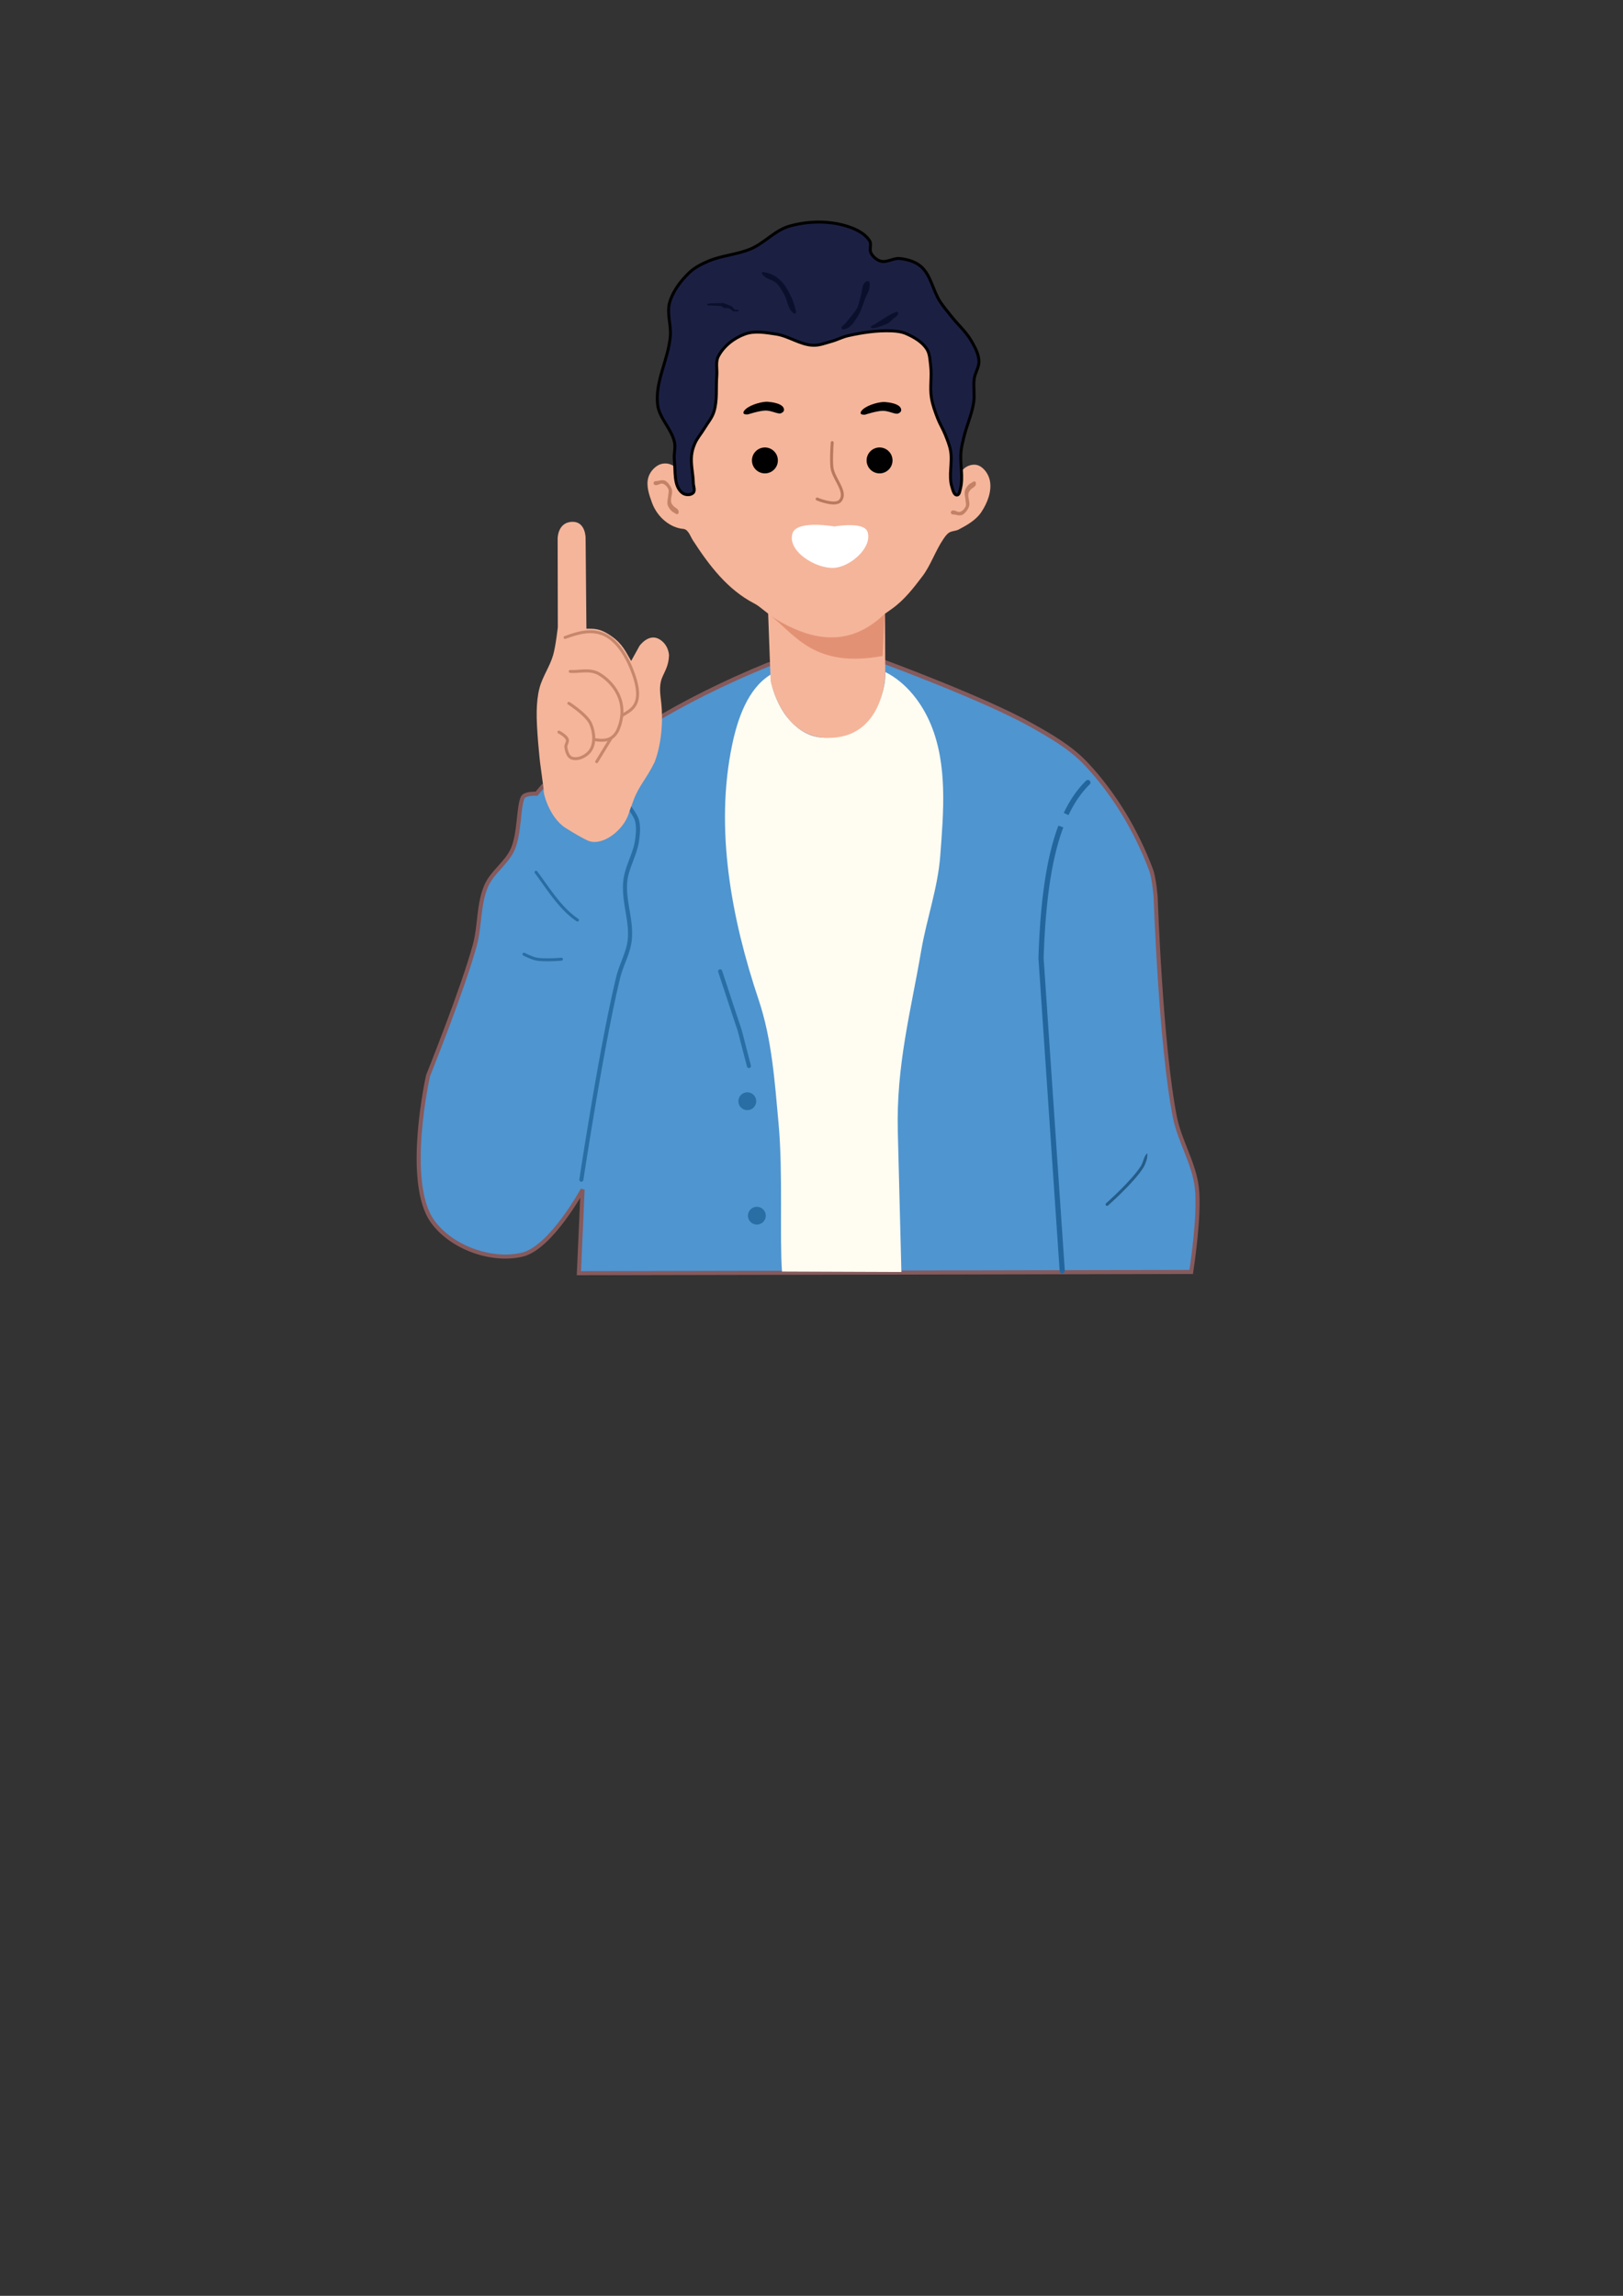 <?xml version="1.0" encoding="UTF-8" standalone="no"?>
<!-- Created with Inkscape (http://www.inkscape.org/) -->

<svg
   width="210mm"
   height="297mm"
   viewBox="0 0 210 297"
   version="1.1"
   id="svg5"
   inkscape:version="1.1.1 (3bf5ae0d25, 2021-09-20)"
   sodipodi:docname="man.svg"
   xmlns:inkscape="http://www.inkscape.org/namespaces/inkscape"
   xmlns:sodipodi="http://sodipodi.sourceforge.net/DTD/sodipodi-0.dtd"
   xmlns="http://www.w3.org/2000/svg"
   xmlns:svg="http://www.w3.org/2000/svg"
   xmlns:rdf="http://www.w3.org/1999/02/22-rdf-syntax-ns#"
   xmlns:cc="http://creativecommons.org/ns#"
   xmlns:dc="http://purl.org/dc/elements/1.1/">
  <rect x="0" y="0" width="210" height="297" fill="#333333" stroke="none"/>
  <title
     id="title124245">man</title>
  <sodipodi:namedview
     id="namedview7"
     pagecolor="#ffffff"
     bordercolor="#5b5b5b"
     borderopacity="1"
     inkscape:pageshadow="0"
     inkscape:pageopacity="0"
     inkscape:pagecheckerboard="0"
     inkscape:document-units="mm"
     showgrid="false"
     inkscape:zoom="0.70710678"
     inkscape:cx="614.47579"
     inkscape:cy="371.23106"
     inkscape:window-width="1338"
     inkscape:window-height="706"
     inkscape:window-x="12"
     inkscape:window-y="46"
     inkscape:window-maximized="1"
     inkscape:current-layer="layer1"
     inkscape:snap-global="false" />
  <defs
     id="defs2" />
  <g
     inkscape:label="Camada 1"
     inkscape:groupmode="layer"
     id="layer1">
    <path
       style="fill:#4f95d0;fill-opacity:1;stroke:#865a5c;stroke-width:0.526;stroke-linecap:butt;stroke-linejoin:miter;stroke-miterlimit:4;stroke-dasharray:none;stroke-opacity:1"
       d="m 81.425,104.26 -11.181,-2.557 -0.824,0.974 c 0,0 -1.491,-0.073 -1.77,0.47 -0.588,1.147 -0.395,4.607 -1.298,6.692 -0.778,1.797 -2.663,2.966 -3.44,4.764 -1.033,2.391 -0.791,5.162 -1.479,7.674 -1.578,5.764 -6.048,16.877 -6.048,16.877 0,0 -3.086,13.752 0.585,18.858 2.408,3.348 7.589,5.255 11.6,4.299 3.723,-0.887 7.812,-8.416 7.812,-8.416 l -0.48,10.812 79.226,-0.161 c 0,0 1.159,-7.299 0.73,-10.924 -0.374,-3.167 -2.229,-6.006 -2.846,-9.135 -1.839,-9.334 -2.481,-28.432 -2.481,-28.432 0,0 -0.183,-2.418 -0.603,-3.538 -1.879,-5.005 -4.717,-9.777 -8.373,-13.678 -2.022,-2.157 -4.668,-3.668 -7.249,-5.11 -6,-3.353 -18.949,-8.127 -18.949,-8.127 l -14.866,0.326 c -5.885,2.403 -10.87,4.93 -15.209,7.544 z"
       id="path85007-9"
       sodipodi:nodetypes="cccsssscsscccsscssscccc" />
    <path
       style="fill:#f5b59a;fill-opacity:1;stroke:none;stroke-width:0.094;stroke-linecap:butt;stroke-linejoin:miter;stroke-miterlimit:4;stroke-dasharray:none;stroke-opacity:1"
       d="m 107.63,82.452 c -2.694,0.189 -5.24,-1.458 -7.64,-2.696 -0.869,-0.448 -1.531,-1.238 -2.399,-1.688 -3.415,-1.772 -5.776,-4.832 -7.925,-8.149 -0.354,-0.547 -0.606,-1.444 -1.255,-1.497 -1.581,-0.129 -3.315,-1.399 -4.042,-3.37 -0.378,-1.025 -0.779,-2.184 -0.496,-3.238 0.183,-0.68 0.703,-1.312 1.323,-1.646 0.42,-0.226 0.967,-0.272 1.423,-0.136 0.559,0.166 1.051,0.601 1.366,1.092 0.423,0.66 0.03,1.71 0.566,2.282 0.27,0.288 1.206,0.744 1.128,0.358 -0.791,-3.887 -0.623,-8.696 0.056,-12.963 0.556,-3.499 0.351,-8.088 3.253,-10.12 7.518,-5.264 20.645,-5.038 27.513,1.05 3.336,2.957 1.381,8.808 2.11,13.206 0.324,1.954 0.79,3.888 1.004,5.857 0.104,0.957 -0.818,2.764 0.137,2.886 1.047,0.134 0.177,-2.295 0.94,-3.025 0.45,-0.43 1.215,-0.67 1.806,-0.475 0.797,0.263 1.403,1.144 1.574,1.966 0.291,1.389 -0.317,2.931 -1.106,4.11 -0.687,1.027 -1.847,1.682 -2.942,2.255 -0.377,0.197 -0.86,0.157 -1.217,0.389 -0.309,0.201 -0.528,0.521 -0.737,0.824 -0.994,1.438 -1.653,3.418 -2.709,4.811 -1.21,1.595 -2.372,3.104 -4.006,4.261 -2.341,1.658 -4.864,3.457 -7.726,3.657 z"
       id="path38805-2"
       sodipodi:nodetypes="sssssssssssssssssssssssssssss" />
    <path
       style="fill:#c38266;fill-opacity:1;stroke:none;stroke-width:0.382px;stroke-linecap:butt;stroke-linejoin:miter;stroke-opacity:1"
       d="m 123.037,66.215 c 0.03,-0.092 0.134,-0.156 0.228,-0.178 0.313,-0.076 0.642,0.275 0.95,0.18 0.334,-0.103 0.612,-0.416 0.74,-0.741 0.09,-0.228 -0.013,-0.489 -0.025,-0.733 -0.021,-0.418 -0.18,-0.846 -0.082,-1.253 0.066,-0.272 0.242,-0.513 0.43,-0.721 0.124,-0.137 0.282,-0.245 0.447,-0.331 0.136,-0.071 0.304,-0.22 0.438,-0.144 0.124,0.07 0.134,0.28 0.093,0.417 -0.093,0.306 -0.495,0.412 -0.693,0.663 -0.103,0.132 -0.213,0.272 -0.251,0.435 -0.116,0.504 0.183,1.036 0.106,1.547 -0.028,0.182 -0.102,0.359 -0.2,0.516 -0.172,0.276 -0.379,0.557 -0.662,0.716 -0.125,0.07 -0.278,0.083 -0.421,0.084 -0.182,0.001 -0.36,-0.061 -0.539,-0.095 -0.161,-0.031 -0.362,0.013 -0.483,-0.098 -0.067,-0.062 -0.104,-0.177 -0.076,-0.264 z"
       id="path44579-8-7"
       sodipodi:nodetypes="sssssssssssssssssss" />
    <path
       style="fill:#ffffff;stroke:none;stroke-width:0.382px;stroke-linecap:butt;stroke-linejoin:miter;stroke-opacity:1"
       d="m 102.554,68.965 c 0.581,-1.714 5.415,-0.858 5.415,-0.858 0,0 3.811,-0.682 4.277,0.684 0.691,2.026 -2.263,4.6 -4.402,4.675 -2.392,0.085 -6.059,-2.235 -5.29,-4.502 z"
       id="path139-3"
       sodipodi:nodetypes="scsss" />
    <circle
       style="fill:#000000;stroke:none;stroke-width:2.257;stroke-linecap:round;stop-color:#000000"
       id="path1719-4"
       cx="98.972"
       cy="59.563"
       r="1.677" />
    <circle
       style="fill:#000000;stroke:none;stroke-width:2.257;stroke-linecap:round;stop-color:#000000"
       id="circle1819-5"
       cx="113.807"
       cy="59.563"
       r="1.677" />
    <path
       style="color:#000000;fill:#b9795f;fill-opacity:1;stroke-width:1.442;stroke-linecap:round;-inkscape-stroke:none"
       d="m 107.697,57.067 a 0.191,0.191 0 0 0 -0.206,0.177 c 0,0 -0.166,2.131 -0.037,3.242 0.094,0.806 0.618,1.608 0.977,2.346 0.18,0.369 0.317,0.72 0.355,1.025 0.038,0.305 -0.01,0.555 -0.214,0.797 -0.111,0.132 -0.321,0.206 -0.603,0.22 -0.282,0.014 -0.621,-0.034 -0.943,-0.107 -0.646,-0.146 -1.22,-0.386 -1.22,-0.386 a 0.191,0.191 0 0 0 -0.251,0.101 0.191,0.191 0 0 0 0.104,0.251 c 0,0 0.596,0.251 1.281,0.406 0.343,0.077 0.71,0.132 1.048,0.116 0.338,-0.016 0.663,-0.105 0.873,-0.355 0.273,-0.325 0.351,-0.71 0.304,-1.09 -0.047,-0.38 -0.205,-0.76 -0.391,-1.143 -0.374,-0.767 -0.863,-1.557 -0.941,-2.222 -0.118,-1.014 0.037,-3.171 0.037,-3.171 a 0.191,0.191 0 0 0 -0.175,-0.206 z"
       id="path1854-4" />
    <path
       style="fill:#000000;stroke:none;stroke-width:0.382px;stroke-linecap:butt;stroke-linejoin:miter;stroke-opacity:1"
       d="m 96.213,53.482 c -0.09,-0.194 0.128,-0.433 0.29,-0.573 0.751,-0.647 2.274,-0.978 2.824,-0.935 0.489,0.038 2.029,0.202 2.116,0.987 0.041,0.365 -0.409,0.503 -0.409,0.503 -0.345,0.148 -1.182,-0.348 -1.949,-0.351 -0.792,-0.003 -2.323,0.501 -2.323,0.501 0,0 -0.47,0.039 -0.549,-0.132 z"
       id="path8429-7"
       sodipodi:nodetypes="sssscscs" />
    <path
       style="fill:#000000;stroke:none;stroke-width:0.382px;stroke-linecap:butt;stroke-linejoin:miter;stroke-opacity:1"
       d="m 111.377,53.514 c -0.09,-0.194 0.128,-0.433 0.29,-0.573 0.751,-0.647 2.274,-0.978 2.824,-0.935 0.489,0.038 2.029,0.202 2.116,0.987 0.041,0.365 -0.409,0.503 -0.409,0.503 -0.345,0.148 -1.182,-0.348 -1.949,-0.351 -0.792,-0.003 -2.323,0.501 -2.323,0.501 0,0 -0.47,0.039 -0.549,-0.132 z"
       id="path9725-2"
       sodipodi:nodetypes="sssscscs" />
    <path
       style="fill:#1b2043;fill-opacity:1;stroke:#000000;stroke-width:0.382px;stroke-linecap:butt;stroke-linejoin:miter;stroke-opacity:1"
       d="m 89.68,63.763 c -0.333,0.325 -1.03,0.288 -1.395,0 -1.155,-0.91 -0.866,-2.827 -1.032,-4.287 -0.085,-0.747 0.175,-1.519 0.021,-2.254 -0.364,-1.741 -1.972,-3.102 -2.184,-4.868 -0.358,-2.988 1.401,-5.878 1.646,-8.878 0.118,-1.448 -0.492,-2.962 -0.088,-4.358 0.428,-1.479 1.437,-2.785 2.545,-3.854 0.664,-0.64 1.519,-1.067 2.363,-1.44 1.787,-0.789 3.833,-0.868 5.626,-1.644 1.764,-0.763 3.118,-2.405 4.968,-2.925 2.251,-0.634 4.757,-0.723 7.016,-0.116 1.261,0.339 2.652,0.92 3.357,2.019 0.285,0.445 -0.075,1.108 0.174,1.574 0.255,0.478 0.723,0.896 1.244,1.048 0.807,0.235 1.663,-0.43 2.498,-0.335 0.962,0.11 1.989,0.389 2.719,1.025 1.298,1.13 1.533,3.09 2.471,4.533 0.454,0.699 1.004,1.331 1.52,1.984 0.827,1.046 1.86,1.947 2.527,3.102 0.464,0.804 0.943,1.675 0.991,2.602 0.041,0.792 -0.5,1.515 -0.612,2.3 -0.143,1.008 0.083,2.047 -0.068,3.054 -0.229,1.529 -0.895,2.962 -1.259,4.464 -0.148,0.613 -0.308,1.227 -0.377,1.854 -0.176,1.609 0.321,3.288 -0.084,4.856 -0.077,0.299 -0.126,0.804 -0.434,0.817 -0.403,0.017 -0.534,-0.633 -0.656,-1.018 -0.474,-1.502 0.096,-3.171 -0.185,-4.721 -0.132,-0.725 -0.422,-1.415 -0.695,-2.1 -0.283,-0.712 -0.701,-1.366 -0.975,-2.082 -0.332,-0.865 -0.659,-1.746 -0.805,-2.661 -0.219,-1.364 0.074,-2.773 -0.1,-4.143 -0.094,-0.738 -0.097,-1.552 -0.505,-2.175 -0.603,-0.919 -1.643,-1.521 -2.649,-1.964 -0.585,-0.258 -1.244,-0.339 -1.882,-0.365 -1.892,-0.078 -3.8,0.209 -5.648,0.621 -0.737,0.165 -1.414,0.533 -2.142,0.734 -0.79,0.217 -1.588,0.541 -2.406,0.505 -1.668,-0.072 -3.143,-1.205 -4.794,-1.45 -1.318,-0.196 -2.744,-0.459 -3.996,-0.004 -1.41,0.511 -2.763,1.555 -3.452,2.887 -0.38,0.736 -0.131,1.652 -0.196,2.478 -0.124,1.56 0.093,3.186 -0.371,4.681 -0.25,0.807 -0.829,1.474 -1.265,2.197 -0.387,0.641 -0.897,1.215 -1.199,1.9 -0.219,0.495 -0.375,1.027 -0.431,1.565 -0.122,1.185 0.205,2.375 0.229,3.566 0.009,0.426 0.274,0.98 -0.031,1.277 z"
       id="path9760-2"
       sodipodi:nodetypes="sssssssssssssssssssssssssssssssssssssssssssssssss" />
    <path
       style="fill:#0a102c;fill-opacity:1;stroke:none;stroke-width:0.382px;stroke-linecap:butt;stroke-linejoin:miter;stroke-opacity:1"
       d="m 91.605,39.526 -0.159,-0.173 0.473,-0.117 1.714,-0.037 1.083,0.449 0.31,0.377 0.571,0.082 -0.05,0.166 -0.685,0.019 -0.301,-0.279 -0.329,-0.149 -0.558,-0.017 -0.381,-0.256 -0.89,-0.047 z"
       id="path9894-4" />
    <path
       style="fill:#0a102c;fill-opacity:1;stroke:none;stroke-width:0.382px;stroke-linecap:butt;stroke-linejoin:miter;stroke-opacity:1"
       d="m 98.601,35.235 c -0.089,0.139 0.098,0.327 0.21,0.448 0.423,0.459 1.168,0.507 1.625,0.932 0.466,0.433 0.761,1.024 1.07,1.58 0.377,0.678 0.407,1.568 0.946,2.126 0.118,0.122 0.317,0.317 0.457,0.222 0.228,-0.154 2.6e-4,-0.555 -0.06,-0.824 -0.133,-0.592 -0.383,-1.156 -0.656,-1.698 -0.256,-0.507 -0.539,-1.01 -0.913,-1.437 -0.322,-0.367 -0.698,-0.7 -1.123,-0.941 -0.357,-0.203 -0.759,-0.336 -1.164,-0.406 -0.129,-0.022 -0.322,-0.112 -0.392,-0.003 z"
       id="path14294-5"
       sodipodi:nodetypes="ssssssssssss" />
    <path
       style="fill:#0a102c;fill-opacity:1;stroke:none;stroke-width:0.382px;stroke-linecap:butt;stroke-linejoin:miter;stroke-opacity:1"
       d="m 108.896,42.498 c 0.095,0.192 0.447,0.102 0.643,0.016 0.712,-0.311 1.131,-1.088 1.539,-1.748 0.392,-0.634 0.573,-1.376 0.844,-2.07 0.208,-0.532 0.545,-1.037 0.6,-1.606 0.022,-0.229 0.076,-0.551 -0.114,-0.68 -0.133,-0.09 -0.353,-0.007 -0.472,0.101 -0.433,0.391 -0.362,1.109 -0.535,1.667 -0.17,0.549 -0.249,1.132 -0.493,1.652 -0.113,0.241 -0.285,0.451 -0.443,0.665 -0.329,0.447 -0.712,0.852 -1.051,1.291 -0.179,0.233 -0.649,0.449 -0.519,0.712 z"
       id="path17609-9"
       sodipodi:nodetypes="ssssssssssss" />
    <path
       style="fill:#0a102c;fill-opacity:1;stroke:none;stroke-width:0.382px;stroke-linecap:butt;stroke-linejoin:miter;stroke-opacity:1"
       d="m 112.695,42.362 c 0.055,0.179 0.374,0.066 0.561,0.048 0.2,-0.02 0.389,-0.106 0.58,-0.168 0.184,-0.059 0.367,-0.121 0.545,-0.195 0.22,-0.09 0.448,-0.17 0.646,-0.302 0.223,-0.15 0.391,-0.369 0.593,-0.546 0.158,-0.138 0.377,-0.221 0.485,-0.4 0.072,-0.119 0.182,-0.311 0.084,-0.409 -0.149,-0.15 -0.423,0.052 -0.622,0.124 -0.308,0.11 -0.583,0.297 -0.865,0.463 -0.269,0.159 -0.525,0.34 -0.788,0.509 -0.209,0.134 -0.427,0.257 -0.629,0.402 -0.205,0.147 -0.663,0.233 -0.589,0.474 z"
       id="path20211-4"
       sodipodi:nodetypes="sssssssssssss" />
    <path
       id="path60977-6"
       style="color:#000000;fill:#23669d;fill-opacity:1;stroke-width:1.442;stroke-linecap:round;-inkscape-stroke:none"
       d="m 140.678,100.911 a 0.335,0.335 0 0 0 -0.151,0.085 c -1.12,1.099 -2.078,2.47 -2.886,4.169 l 0.612,0.284 c 0.776,-1.635 1.688,-2.941 2.741,-3.974 a 0.335,0.335 0 0 0 0.006,-0.473 0.335,0.335 0 0 0 -0.322,-0.091 z m -3.733,5.9 c -1.498,3.991 -2.338,9.513 -2.581,17.141 v 0.017 l 2.744,40.455 a 0.335,0.335 0 0 0 0.355,0.31 0.335,0.335 0 0 0 0.312,-0.355 l -2.74,-40.42 c 0.242,-7.6 1.09,-13.042 2.547,-16.924 z" />
    <path
       style="fill:#fffcf1;fill-opacity:1;stroke:none;stroke-width:0.382px;stroke-linecap:butt;stroke-linejoin:miter;stroke-opacity:1"
       d="m 101.182,164.495 c -0.325,-4.401 0.14,-12.771 -0.441,-19.12 -0.494,-5.391 -0.857,-10.902 -2.58,-16.034 -3.515,-10.467 -5.703,-22.125 -3.425,-33.004 0.701,-3.351 2.029,-7.278 4.982,-9.071 -0.09,1.383 0.965,4.133 2.191,5.587 1.432,1.699 3.001,2.674 5.222,2.577 2.552,-0.111 4.755,-1.803 6.185,-3.919 0.912,-1.35 1.3,-3.369 1.233,-4.574 2.741,1.375 4.763,4.043 5.909,6.823 2.156,5.229 1.63,11.284 1.204,16.924 -0.32,4.236 -1.758,8.131 -2.47,12.319 -1.31,7.705 -3.245,14.763 -3.024,23.405 l 0.464,18.146 z"
       id="path57042-4"
       sodipodi:nodetypes="cssscssscsssscc" />
    <path
       style="fill:#c38266;fill-opacity:1;stroke:none;stroke-width:0.382px;stroke-linecap:butt;stroke-linejoin:miter;stroke-opacity:1"
       d="m 84.571,62.577 c 0.03,0.092 0.134,0.156 0.228,0.178 0.313,0.076 0.642,-0.275 0.95,-0.18 0.334,0.103 0.612,0.416 0.74,0.741 0.09,0.228 -0.013,0.489 -0.025,0.733 -0.021,0.418 -0.18,0.846 -0.081,1.253 0.066,0.272 0.242,0.513 0.43,0.721 0.124,0.137 0.282,0.245 0.447,0.331 0.136,0.071 0.304,0.22 0.438,0.144 0.124,-0.07 0.134,-0.28 0.093,-0.417 -0.093,-0.306 -0.495,-0.412 -0.693,-0.663 -0.103,-0.132 -0.213,-0.272 -0.251,-0.435 -0.116,-0.504 0.183,-1.036 0.106,-1.547 -0.028,-0.182 -0.102,-0.359 -0.2,-0.516 -0.172,-0.276 -0.379,-0.557 -0.662,-0.716 -0.125,-0.07 -0.278,-0.083 -0.421,-0.084 -0.182,-0.001 -0.36,0.061 -0.539,0.095 -0.161,0.031 -0.362,-0.013 -0.483,0.098 -0.067,0.062 -0.104,0.177 -0.076,0.264 z"
       id="path44579-1-2"
       sodipodi:nodetypes="sssssssssssssssssss" />
    <path
       style="fill:#f5b59a;fill-opacity:1;stroke:none;stroke-width:0.094;stroke-linecap:butt;stroke-linejoin:miter;stroke-miterlimit:4;stroke-dasharray:none;stroke-opacity:1"
       d="m 74.079,67.504 c -1.935,0.021 -1.926,2.159 -1.926,2.159 l 0.023,11.47 c 0,0 -0.268,2.435 -0.604,3.607 -0.424,1.48 -1.374,2.778 -1.766,4.266 -0.251,0.95 -0.333,1.942 -0.362,2.924 -0.066,2.22 0.427,6.648 0.427,6.648 l 0.491,3.665 c -0.175,-0.014 0.615,3.469 2.814,4.861 0.908,0.575 1.833,1.128 2.797,1.603 1.766,0.869 4.408,-1.057 5.245,-3.103 l 0.755,-2.083 c 0.666,-1.836 1.668,-2.758 2.725,-4.925 0.899,-2.322 1.119,-5.381 0.855,-7.711 -0.119,-1.025 -0.285,-2.036 0.048,-3.049 0.412,-1.028 0.912,-1.664 0.964,-3.063 0,0 -0.028,-1.363 -1.255,-2.081 -1.381,-0.808 -2.559,0.855 -2.559,0.855 L 81.665,85.507 C 80.985,84.359 80.55,83.284 79.103,82.292 77.551,81.207 76.814,81.356 75.877,81.331 l -0.106,-11.743 c 0,0 0.008,-2.103 -1.692,-2.084 z"
       id="path64335-6"
       sodipodi:nodetypes="sccsssccssccccccscccccs" />
    <path
       style="color:#000000;fill:#c7876c;fill-opacity:1;stroke-width:1.442;stroke-linecap:round;-inkscape-stroke:none"
       d="m 77.324,81.623 c -1.475,-0.302 -2.942,0.186 -4.275,0.667 a 0.191,0.191 0 0 0 -0.113,0.242 0.191,0.191 0 0 0 0.242,0.116 c 1.326,-0.478 2.723,-0.926 4.07,-0.651 1.345,0.275 2.682,1.262 3.918,3.768 1.268,2.762 1.303,4.238 0.941,5.092 -0.362,0.854 -1.143,1.153 -1.715,1.549 a 0.191,0.191 0 0 0 -0.048,0.265 0.191,0.191 0 0 0 0.265,0.048 c 0.504,-0.349 1.421,-0.707 1.848,-1.712 0.427,-1.006 0.344,-2.596 -0.943,-5.402 v -0.003 h -0.003 c -1.267,-2.573 -2.71,-3.678 -4.185,-3.979 z"
       id="path69244-8" />
    <path
       style="color:#000000;fill:#c7876c;fill-opacity:1;stroke-width:1.442;stroke-linecap:round;-inkscape-stroke:none"
       d="m 75.645,86.595 c -0.655,0.016 -1.29,0.114 -1.848,0.073 a 0.191,0.191 0 0 0 -0.206,0.175 0.191,0.191 0 0 0 0.177,0.206 c 1.235,0.091 2.549,-0.345 3.647,0.299 0.815,0.478 1.805,1.356 2.38,2.557 0.574,1.198 0.748,2.717 -0.059,4.543 -0.332,0.613 -0.72,0.903 -1.163,1.036 -0.444,0.134 -0.955,0.104 -1.498,0.02 a 0.191,0.191 0 0 0 -0.217,0.158 0.191,0.191 0 0 0 0.158,0.22 c 0.564,0.087 1.132,0.127 1.667,-0.034 0.535,-0.161 1.021,-0.534 1.391,-1.219 l 0.006,-0.009 0.003,-0.006 c 0.854,-1.923 0.676,-3.583 0.059,-4.872 -0.617,-1.289 -1.658,-2.211 -2.532,-2.723 -0.636,-0.373 -1.311,-0.438 -1.966,-0.422 z"
       id="path72379-0" />
    <path
       style="color:#000000;fill:#c7876c;fill-opacity:1;stroke-width:1.442;stroke-linecap:round;-inkscape-stroke:none"
       d="m 73.563,90.8 a 0.191,0.191 0 0 0 -0.121,0.085 0.191,0.191 0 0 0 0.059,0.262 c 0,0 0.574,0.366 1.208,0.876 0.635,0.51 1.325,1.181 1.549,1.707 0.429,1.009 0.564,2.385 -0.02,3.244 -0.219,0.322 -0.593,0.624 -1,0.803 -0.407,0.179 -0.838,0.235 -1.186,0.113 -0.181,-0.064 -0.322,-0.23 -0.428,-0.462 -0.106,-0.232 -0.171,-0.52 -0.214,-0.772 -0.017,-0.101 0.033,-0.248 0.101,-0.428 0.068,-0.18 0.155,-0.404 0.068,-0.648 -0.113,-0.313 -0.411,-0.544 -0.673,-0.729 -0.262,-0.186 -0.504,-0.31 -0.504,-0.31 a 0.191,0.191 0 0 0 -0.256,0.079 0.191,0.191 0 0 0 0.079,0.256 c 0,0 0.223,0.118 0.462,0.287 0.239,0.169 0.483,0.407 0.532,0.544 0.032,0.088 4.16e-4,0.214 -0.065,0.386 -0.065,0.172 -0.163,0.381 -0.121,0.628 0.046,0.267 0.115,0.583 0.245,0.867 0.13,0.285 0.332,0.548 0.648,0.659 0.471,0.165 0.997,0.086 1.467,-0.121 0.47,-0.207 0.892,-0.543 1.16,-0.938 0.7,-1.031 0.519,-2.514 0.054,-3.608 -0.283,-0.667 -1.006,-1.331 -1.659,-1.856 -0.653,-0.525 -1.242,-0.898 -1.242,-0.898 a 0.191,0.191 0 0 0 -0.144,-0.025 z"
       id="path73820-2" />
    <path
       style="color:#000000;fill:#c7876c;fill-opacity:1;stroke-width:1.442;stroke-linecap:round;-inkscape-stroke:none"
       d="m 79.016,95.318 a 0.191,0.191 0 0 0 -0.118,0.087 l -1.856,3.033 a 0.191,0.191 0 0 0 0.065,0.262 0.191,0.191 0 0 0 0.262,-0.062 l 1.853,-3.036 a 0.191,0.191 0 0 0 -0.062,-0.262 0.191,0.191 0 0 0 -0.144,-0.022 z"
       id="path76211-9" />
    <path
       style="color:#000000;fill:#296da3;fill-opacity:1;stroke-width:1.442;stroke-linecap:round;-inkscape-stroke:none"
       d="m 69.242,112.683 a 0.191,0.191 0 0 0 -0.037,0.268 c 1.655,2.21 3.129,4.703 5.407,6.233 a 0.191,0.191 0 0 0 0.265,-0.053 0.191,0.191 0 0 0 -0.051,-0.265 c -2.181,-1.465 -3.645,-3.91 -5.317,-6.143 a 0.191,0.191 0 0 0 -0.268,-0.039 z"
       id="path86198-8" />
    <path
       style="color:#000000;fill:#296da3;fill-opacity:1;stroke-width:1.442;stroke-linecap:round;-inkscape-stroke:none"
       d="m 67.739,123.265 a 0.191,0.191 0 0 0 -0.113,0.096 0.191,0.191 0 0 0 0.087,0.256 c 0,0 0.263,0.131 0.597,0.276 0.334,0.145 0.735,0.306 1.051,0.366 0.565,0.109 1.378,0.111 2.062,0.09 0.684,-0.021 1.234,-0.068 1.234,-0.068 a 0.191,0.191 0 0 0 0.175,-0.206 0.191,0.191 0 0 0 -0.206,-0.175 c 0,0 -0.541,0.044 -1.214,0.065 -0.673,0.02 -1.483,0.014 -1.98,-0.082 -0.247,-0.047 -0.645,-0.2 -0.969,-0.341 -0.324,-0.141 -0.58,-0.27 -0.58,-0.27 a 0.191,0.191 0 0 0 -0.144,-0.009 z"
       id="path88556-8" />
    <path
       id="path90868-0"
       style="color:#000000;fill:#296ea4;fill-opacity:1;stroke-width:1.442;stroke-linecap:round;-inkscape-stroke:none"
       d="m 81.68,104.33 -0.217,0.604 c 0.039,0.056 0.077,0.109 0.118,0.171 0.24,0.359 0.499,0.81 0.575,1.082 0.214,0.768 0.129,1.64 0.011,2.493 -0.239,1.738 -1.326,3.388 -1.523,5.3 -0.272,2.637 0.848,5.2 0.569,7.643 -0.178,1.562 -1.058,3.036 -1.464,4.689 -2.131,8.664 -4.788,26.263 -4.788,26.263 a 0.263,0.263 0 0 0 0.222,0.299 0.263,0.263 0 0 0 0.299,-0.223 c 0,0 2.664,-17.61 4.78,-26.212 0.381,-1.548 1.28,-3.043 1.475,-4.756 0.301,-2.635 -0.824,-5.202 -0.572,-7.65 0.179,-1.74 1.262,-3.384 1.524,-5.283 0.119,-0.863 0.225,-1.804 -0.025,-2.704 -0.113,-0.405 -0.391,-0.857 -0.642,-1.234 -0.13,-0.195 -0.251,-0.361 -0.341,-0.481 z" />
    <g
       id="path95490-8"
       style="fill:#296ea4;fill-opacity:1"
       transform="matrix(1.442,0,0,1.442,9.628,-55.286)">
      <path
         style="color:#000000;fill:#296ea4;fill-opacity:1;stroke-width:0.365;stroke-linecap:round;-inkscape-stroke:none"
         d="m 57.942,125.48 1.359,4.119 0.391,1.166 0.831,3.211"
         id="path97437-7" />
      <path
         style="color:#000000;fill:#296ea4;fill-opacity:1;stroke-linecap:round;-inkscape-stroke:none"
         d="m 57.885,125.307 a 0.182,0.182 0 0 0 -0.117,0.23 l 1.359,4.119 0.389,1.16 0.83,3.205 a 0.182,0.182 0 0 0 0.223,0.131 0.182,0.182 0 0 0 0.131,-0.223 l -0.832,-3.217 -0.395,-1.172 -1.357,-4.119 a 0.182,0.182 0 0 0 -0.23,-0.115 z"
         id="path97439-2" />
    </g>
    <circle
       style="fill:#296ea4;fill-opacity:1;stroke:none;stroke-width:0.363;stroke-linecap:round;stroke-miterlimit:4;stroke-dasharray:none;stroke-opacity:1;stop-color:#000000"
       id="path99842-8"
       cx="96.693"
       cy="142.461"
       r="1.154" />
    <circle
       style="fill:#296ea4;fill-opacity:1;stroke:none;stroke-width:0.363;stroke-linecap:round;stroke-miterlimit:4;stroke-dasharray:none;stroke-opacity:1;stop-color:#000000"
       id="circle101814-7"
       cx="97.93"
       cy="157.269"
       r="1.154" />
    <path
       style="fill:#f5b59a;fill-opacity:1;stroke:none;stroke-width:0.382px;stroke-linecap:butt;stroke-linejoin:miter;stroke-opacity:1"
       d="m 99.364,78.651 0.35,9.435 c 0,0 1.36,7.258 7.27,7.374 7.385,0.145 7.562,-8.15 7.562,-8.15 l -0.043,-9.535 z"
       id="path47492-8"
       sodipodi:nodetypes="ccsccc" />
    <path
       style="fill:#e39174;fill-opacity:1;stroke:none;stroke-width:0.382px;stroke-linecap:butt;stroke-linejoin:miter;stroke-opacity:1"
       d="m 114.48,79.397 -0.275,5.462 c -8.763,1.604 -11.193,-2.605 -14.406,-5.132 4.857,3.102 9.95,4.266 14.681,-0.33 z"
       id="path52472-9"
       sodipodi:nodetypes="cccc" />
    <path
       style="color:#000000;fill:#245c89;fill-opacity:1;stroke-width:1.442;stroke-linecap:round;-inkscape-stroke:none"
       d="m 148.405,149.219 c 0,0 -0.073,0.078 -0.177,0.212 0,0 -0.125,0.183 -0.229,0.501 -0.104,0.318 -0.249,0.694 -0.372,0.893 -0.564,0.915 -1.695,2.138 -2.681,3.118 -0.987,0.98 -1.828,1.724 -1.828,1.724 -0.078,0.07 -0.085,0.189 -0.017,0.268 0.07,0.078 0.189,0.085 0.268,0.017 0,0 0.85,-0.75 1.845,-1.738 0.995,-0.988 2.137,-2.207 2.74,-3.185 0.162,-0.262 0.301,-0.648 0.408,-0.977 0.108,-0.329 0.077,-0.518 0.077,-0.518 0.025,-0.101 0.066,-0.285 -0.035,-0.312 z"
       id="path107181"
       sodipodi:nodetypes="ccssscccssscsc" />
  </g>
</svg>
